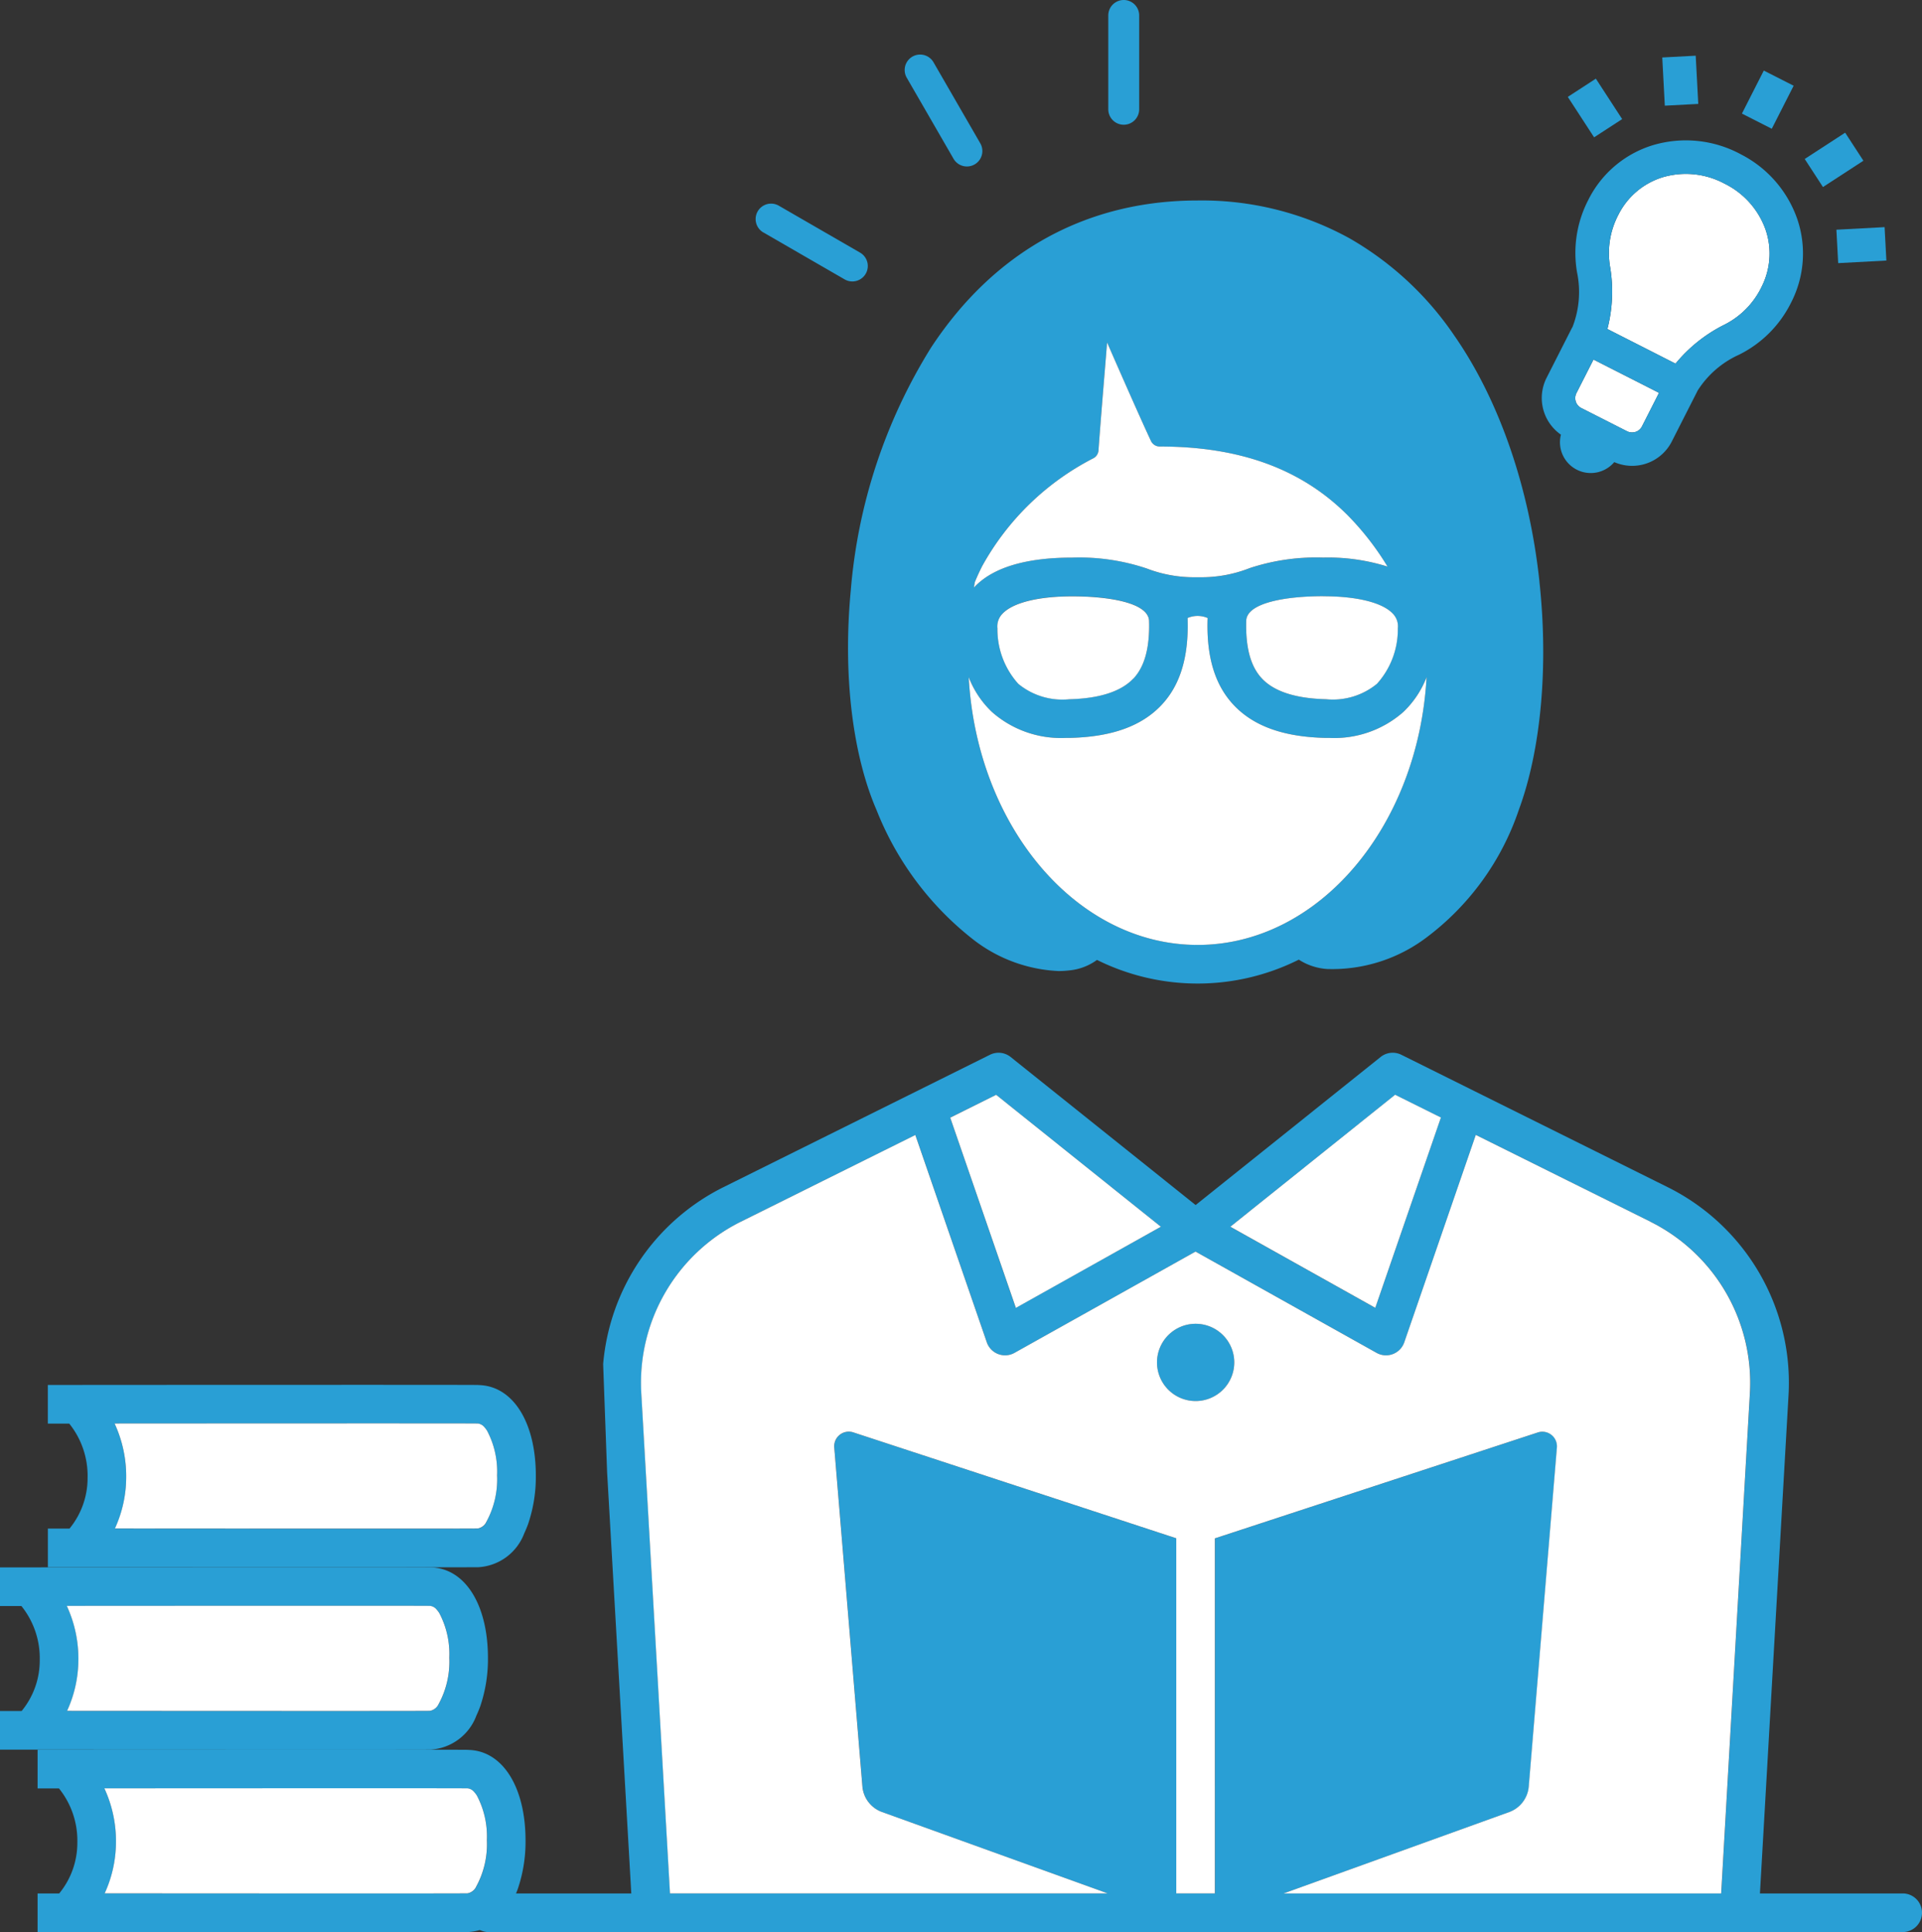 <svg id="グループ_2162" data-name="グループ 2162" xmlns="http://www.w3.org/2000/svg" xmlns:xlink="http://www.w3.org/1999/xlink" width="149.288" height="150.072" viewBox="0 0 149.288 150.072">
  <rect x="0" y="0" width="149.288" height="150.072" fill="#333333" stroke="none"/>
  <defs>
    <clipPath id="clip-path">
      <rect id="長方形_1498" data-name="長方形 1498" width="149.288" height="150.072" fill="none"/>
    </clipPath>
  </defs>
  <g id="グループ_2161" data-name="グループ 2161" clip-path="url(#clip-path)">
    <path id="パス_10072" data-name="パス 10072" d="M92.869,102.823a3,3,0,1,0,3,3,3,3,0,0,0-3-3" fill="#299fd5"/>
    <path id="パス_10073" data-name="パス 10073" d="M147.788,147.072H136.7l2.22-38.681a16.968,16.968,0,0,0-9.4-16.188L108.84,81.924a1.5,1.5,0,0,0-1.6.173L92.869,93.6,78.5,82.1a1.5,1.5,0,0,0-1.606-.173L56.215,92.2a16.966,16.966,0,0,0-9.366,13.749l.307,8.387,1.879,32.733H37.95a1.5,1.5,0,0,0,0,3H147.788a1.5,1.5,0,0,0,0-3M108.363,85.037l3.557,1.768c-2.486,7.221-4.244,12.314-5.1,14.783l-11.259-6.3Zm-30.988,0L90.168,95.284l-11.267,6.3c-.81-2.35-2.479-7.186-5.1-14.778Zm58.553,23.182-2.23,38.853h-34l17.531-6.323a2.317,2.317,0,0,0,1.522-1.987l2.186-26.33a1.131,1.131,0,0,0-1.48-1.168l-25.084,8.225v27.583h-3V119.489l-25.084-8.225a1.131,1.131,0,0,0-1.48,1.168l2.186,26.33a2.317,2.317,0,0,0,1.522,1.987l17.531,6.323h-34l-1.431-24.928-.546-9.5-.253-4.42A13.968,13.968,0,0,1,57.55,94.89L71.1,88.157c3.779,10.965,5.536,16.053,5.554,16.105a1.5,1.5,0,0,0,2.15.819l14.061-7.867,14.06,7.867a1.5,1.5,0,0,0,2.15-.818c.021-.061,2.045-5.911,5.557-16.112l13.559,6.739a13.972,13.972,0,0,1,7.74,13.329" fill="#299fd5"/>
    <path id="パス_10074" data-name="パス 10074" d="M119.577,45.193c-.786-7.34-3.14-14.139-6.628-19.144a24.642,24.642,0,0,0-8.144-7.548,23.8,23.8,0,0,0-11.78-2.929c-8.641,0-15.8,3.956-20.715,11.439A42.163,42.163,0,0,0,66.083,45.86c-.616,6.488.116,12.713,2.009,17.078a23.9,23.9,0,0,0,7.613,10.124,11.652,11.652,0,0,0,6.508,2.362,6.948,6.948,0,0,0,.823-.047,4.352,4.352,0,0,0,2.171-.818,17.559,17.559,0,0,0,15.676-.021,4.594,4.594,0,0,0,2.233.729,12.148,12.148,0,0,0,7.636-2.414,20.645,20.645,0,0,0,7.221-9.954c1.724-4.67,2.309-11.124,1.6-17.706m-16.812,1.119c2.642,0,4.618.493,5.423,1.353a1.41,1.41,0,0,1,.387,1.142,6.315,6.315,0,0,1-1.62,4.305,5.393,5.393,0,0,1-3.953,1.2c-2.349-.057-4.023-.594-4.975-1.6-.885-.932-1.287-2.4-1.23-4.49.039-1.411,3.108-1.913,5.968-1.913M76.287,43.974a20.613,20.613,0,0,1,8.653-8.387.749.749,0,0,0,.383-.6c.109-1.522.306-3.958.5-6.313.058-.714.114-1.414.167-2.074,1.193,2.731,2.773,6.31,3.41,7.655a.75.75,0,0,0,.678.429c6.232,0,11,1.742,14.587,5.326a21.544,21.544,0,0,1,3.108,4.005,15.4,15.4,0,0,0-5-.7,16.46,16.46,0,0,0-5.713.82l-.017.007a10.237,10.237,0,0,1-3.9.7h-.224a10.237,10.237,0,0,1-3.9-.7L89,44.132a16.46,16.46,0,0,0-5.713-.82c-3.622,0-6.184.775-7.614,2.3-.009.009-.017.019-.025.028.022-.139.043-.278.067-.416.174-.426.364-.844.574-1.254m11.736,8.741c-.952,1-2.626,1.54-4.975,1.6a5.4,5.4,0,0,1-3.953-1.2,6.315,6.315,0,0,1-1.62-4.305,1.41,1.41,0,0,1,.387-1.142c.805-.86,2.781-1.353,5.423-1.353,2.86,0,5.929.5,5.968,1.913.057,2.09-.345,3.558-1.23,4.49m5,20.68c-9.411,0-17.141-9.195-17.783-20.8a7.433,7.433,0,0,0,1.8,2.7A8.1,8.1,0,0,0,82.8,57.315c.1,0,.21,0,.317,0,3.219-.078,5.534-.906,7.077-2.53,1.462-1.539,2.134-3.711,2.053-6.638,0-.049,0-.1-.007-.145a1.975,1.975,0,0,1,1.562,0c0,.048-.006.1-.007.145-.081,2.927.591,5.1,2.053,6.638,1.543,1.624,3.858,2.452,7.077,2.53.107,0,.212,0,.317,0a8.1,8.1,0,0,0,5.765-2.019,7.433,7.433,0,0,0,1.8-2.7c-.642,11.6-8.372,20.8-17.783,20.8" fill="#299fd5"/>
    <path id="パス_10075" data-name="パス 10075" d="M102.765,46.312c2.642,0,4.618.493,5.423,1.354a1.407,1.407,0,0,1,.387,1.141,6.311,6.311,0,0,1-1.62,4.305,5.389,5.389,0,0,1-3.953,1.2c-2.349-.057-4.023-.594-4.975-1.6-.885-.932-1.287-2.4-1.23-4.491.039-1.41,3.108-1.913,5.968-1.913" fill="#fff"/>
    <path id="パス_10076" data-name="パス 10076" d="M76.287,43.974a20.607,20.607,0,0,1,8.653-8.387.749.749,0,0,0,.383-.6c.109-1.523.306-3.959.5-6.314.058-.714.115-1.414.168-2.074,1.193,2.731,2.773,6.31,3.41,7.655a.75.75,0,0,0,.678.429c6.232,0,11,1.742,14.587,5.327a21.622,21.622,0,0,1,3.108,4,15.407,15.407,0,0,0-5-.7,16.466,16.466,0,0,0-5.714.82l-.017.007a10.231,10.231,0,0,1-3.9.7h-.224a10.233,10.233,0,0,1-3.9-.7L89,44.132a16.46,16.46,0,0,0-5.713-.82c-3.622,0-6.184.775-7.614,2.3l-.026.028c.023-.139.044-.277.068-.416q.26-.639.574-1.254" fill="#fff"/>
    <path id="パス_10077" data-name="パス 10077" d="M88.022,52.715c-.952,1-2.626,1.54-4.975,1.6a5.391,5.391,0,0,1-3.953-1.2,6.315,6.315,0,0,1-1.62-4.3,1.408,1.408,0,0,1,.387-1.142c.805-.86,2.781-1.354,5.423-1.354,2.86,0,5.929.5,5.968,1.914.057,2.09-.345,3.558-1.23,4.49" fill="#fff"/>
    <path id="パス_10078" data-name="パス 10078" d="M93.025,73.395c-9.411,0-17.141-9.195-17.783-20.8a7.433,7.433,0,0,0,1.8,2.7A8.1,8.1,0,0,0,82.8,57.315c.1,0,.21,0,.317,0,3.219-.078,5.534-.906,7.077-2.53,1.462-1.539,2.134-3.711,2.053-6.638,0-.049,0-.1-.007-.145a1.975,1.975,0,0,1,1.562,0c0,.048-.006.1-.007.145-.081,2.927.591,5.1,2.053,6.638,1.543,1.624,3.858,2.452,7.077,2.53.107,0,.212,0,.317,0a8.1,8.1,0,0,0,5.765-2.019,7.433,7.433,0,0,0,1.8-2.7c-.642,11.6-8.372,20.8-17.783,20.8" fill="#fff"/>
    <path id="パス_10079" data-name="パス 10079" d="M111.92,86.8l-3.557-1.768-12.8,10.252,11.259,6.3c.853-2.469,2.611-7.561,5.1-14.783" fill="#fff"/>
    <path id="パス_10080" data-name="パス 10080" d="M90.168,95.284,77.375,85.037l-3.569,1.774c2.616,7.591,4.285,12.427,5.1,14.777Z" fill="#fff"/>
    <path id="パス_10081" data-name="パス 10081" d="M128.188,94.89l-13.559-6.739c-3.512,10.2-5.535,16.051-5.556,16.112a1.5,1.5,0,0,1-2.15.818L92.862,97.214,78.8,105.081a1.5,1.5,0,0,1-2.15-.819c-.018-.053-1.775-5.14-5.554-16.105L57.55,94.89a13.97,13.97,0,0,0-7.74,13.329l.254,4.42.545,9.5,1.431,24.928h34l-17.531-6.323a2.317,2.317,0,0,1-1.522-1.987l-2.186-26.33a1.132,1.132,0,0,1,1.48-1.169l25.084,8.226v27.583h3V119.489l25.084-8.226a1.132,1.132,0,0,1,1.48,1.169l-2.186,26.33a2.317,2.317,0,0,1-1.522,1.987l-17.531,6.323h34l2.23-38.853a13.97,13.97,0,0,0-7.74-13.329M92.869,108.823a3,3,0,1,1,3-3,3,3,0,0,1-3,3" fill="#fff"/>
    <path id="パス_10082" data-name="パス 10082" d="M127.034,33.547a.861.861,0,0,1-.66-.051l-3.548-1.8a.866.866,0,0,1-.379-1.163l1.324-2.606,5.09,2.587-1.324,2.606a.86.86,0,0,1-.5.43" fill="#fff"/>
    <path id="パス_10083" data-name="パス 10083" d="M136.8,22.341a6.4,6.4,0,0,1-2.968,2.932,11.654,11.654,0,0,0-3.689,2.972l-5.291-2.69a11.66,11.66,0,0,0,.226-4.731,6.391,6.391,0,0,1,.619-4.126,5.735,5.735,0,0,1,3.423-2.922,6.344,6.344,0,0,1,4.608.374l.392.2a6.347,6.347,0,0,1,3.023,3.5,5.742,5.742,0,0,1-.343,4.488" fill="#fff"/>
    <path id="パス_10084" data-name="パス 10084" d="M135.243,12a8.966,8.966,0,0,0-6.9-.71,8.312,8.312,0,0,0-4.969,4.227,8.935,8.935,0,0,0-.879,5.641,7.509,7.509,0,0,1-.35,4.234c-.022.034-.042.07-.061.106l-1.957,3.851a3.47,3.47,0,0,0,1.115,4.413,2.39,2.39,0,0,0,4.143,2.131,3.453,3.453,0,0,0,4.468-1.6l1.957-3.851a.8.8,0,0,0,.039-.084,7.4,7.4,0,0,1,3.226-2.806,8.941,8.941,0,0,0,4.038-4.035,8.32,8.32,0,0,0,.486-6.506A8.936,8.936,0,0,0,135.243,12m-8.209,21.544a.854.854,0,0,1-.659-.051l-3.549-1.8a.866.866,0,0,1-.379-1.163l1.325-2.606,5.09,2.587-1.325,2.606a.856.856,0,0,1-.5.43M136.8,22.341a6.4,6.4,0,0,1-2.968,2.932,11.654,11.654,0,0,0-3.689,2.972l-5.291-2.69a11.66,11.66,0,0,0,.226-4.731,6.391,6.391,0,0,1,.619-4.126,5.735,5.735,0,0,1,3.423-2.922,6.344,6.344,0,0,1,4.608.374l.392.2a6.347,6.347,0,0,1,3.023,3.5,5.742,5.742,0,0,1-.343,4.488" fill="#299fd5"/>
    <rect id="長方形_1493" data-name="長方形 1493" width="3.749" height="2.601" transform="translate(135.301 8.823) rotate(-63.061)" fill="#299fd5"/>
    <rect id="長方形_1494" data-name="長方形 1494" width="2.601" height="3.749" transform="matrix(0.999, -0.053, 0.053, 0.999, 129.113, 4.464)" fill="#299fd5"/>
    <rect id="長方形_1495" data-name="長方形 1495" width="2.6" height="3.749" transform="matrix(0.838, -0.545, 0.545, 0.838, 121.776, 7.526)" fill="#299fd5"/>
    <rect id="長方形_1496" data-name="長方形 1496" width="3.749" height="2.6" transform="translate(142.639 17.842) rotate(-3.059)" fill="#299fd5"/>
    <rect id="長方形_1497" data-name="長方形 1497" width="3.749" height="2.6" transform="matrix(0.838, -0.545, 0.545, 0.838, 140.178, 12.349)" fill="#299fd5"/>
    <path id="パス_10085" data-name="パス 10085" d="M87.284,9.689a1.2,1.2,0,0,0,1.2-1.2V1.2a1.2,1.2,0,0,0-2.4,0V8.489a1.2,1.2,0,0,0,1.2,1.2" fill="#299fd5"/>
    <path id="パス_10086" data-name="パス 10086" d="M74.075,12.35a1.2,1.2,0,0,0,2.078-1.2L72.509,4.838a1.2,1.2,0,1,0-2.079,1.2Z" fill="#299fd5"/>
    <path id="パス_10087" data-name="パス 10087" d="M59.293,18.054,65.605,21.7a1.187,1.187,0,0,0,.6.161,1.2,1.2,0,0,0,.6-2.239l-6.312-3.645a1.2,1.2,0,0,0-1.2,2.079" fill="#299fd5"/>
    <path id="パス_10088" data-name="パス 10088" d="M36.354,135.914l-.108,0c-1.31-.019-25.8-.006-33.326,0v3l1.662,0a6.462,6.462,0,0,1,1.425,4.2A6.185,6.185,0,0,1,4.6,147.069l-1.681,0v3c7.564,0,32.294.018,33.434,0a4.059,4.059,0,0,0,3.567-2.632c.108-.228.207-.47.3-.722a11.406,11.406,0,0,0,.6-3.76c0-4.164-1.793-6.991-4.461-7.034m.617,10.66a.928.928,0,0,1-.667.488l-.115,0c-1.4.02-27.661,0-28.058,0a9.576,9.576,0,0,0,.876-3.923,9.735,9.735,0,0,0-.9-4.233c.868,0,26.7-.018,28.094,0h.107a.778.778,0,0,1,.537.3,1.833,1.833,0,0,1,.129.162c.022.03.043.061.064.093a6.8,6.8,0,0,1,.78,3.477,6.878,6.878,0,0,1-.844,3.626" fill="#299fd5"/>
    <path id="パス_10089" data-name="パス 10089" d="M33.434,121.744l-.108,0c-1.31-.019-25.8-.006-33.326,0v3l1.662,0a6.462,6.462,0,0,1,1.425,4.2A6.185,6.185,0,0,1,1.681,132.9L0,132.9v3c7.564,0,32.294.018,33.434,0A4.059,4.059,0,0,0,37,133.26c.108-.228.207-.47.3-.722a11.406,11.406,0,0,0,.6-3.76c0-4.164-1.793-6.991-4.461-7.034m.617,10.66a.928.928,0,0,1-.667.488l-.115,0c-1.4.02-27.661,0-28.058,0a9.576,9.576,0,0,0,.876-3.923,9.735,9.735,0,0,0-.9-4.233c.868,0,26.7-.018,28.094,0h.107a.778.778,0,0,1,.537.3,1.836,1.836,0,0,1,.129.162c.022.03.043.061.064.093a6.8,6.8,0,0,1,.78,3.477,6.878,6.878,0,0,1-.844,3.626" fill="#299fd5"/>
    <path id="パス_10090" data-name="パス 10090" d="M37.15,107.575l-.108,0c-1.31-.019-25.8-.006-33.326,0v3l1.662,0a6.462,6.462,0,0,1,1.425,4.2A6.187,6.187,0,0,1,5.4,118.73l-1.681,0v3c7.564,0,32.294.018,33.434,0a4.059,4.059,0,0,0,3.567-2.632c.108-.228.207-.47.3-.722a11.406,11.406,0,0,0,.6-3.76c0-4.164-1.793-6.991-4.461-7.034m.617,10.66a.928.928,0,0,1-.667.488l-.115,0c-1.4.02-27.661,0-28.058,0A9.576,9.576,0,0,0,9.8,114.8a9.735,9.735,0,0,0-.9-4.233c.868,0,26.7-.018,28.094,0H37.1a.778.778,0,0,1,.537.3,1.836,1.836,0,0,1,.129.162c.022.03.043.061.064.093a6.8,6.8,0,0,1,.78,3.477,6.878,6.878,0,0,1-.844,3.626" fill="#299fd5"/>
    <path id="パス_10091" data-name="パス 10091" d="M36.971,146.574a.928.928,0,0,1-.667.488l-.115,0c-1.4.02-27.661,0-28.058,0a9.576,9.576,0,0,0,.876-3.923,9.735,9.735,0,0,0-.9-4.233c.868,0,26.7-.018,28.094,0h.107a.778.778,0,0,1,.537.3,1.833,1.833,0,0,1,.129.162c.022.03.043.061.064.093a6.8,6.8,0,0,1,.78,3.477,6.878,6.878,0,0,1-.844,3.626" fill="#fff"/>
    <path id="パス_10092" data-name="パス 10092" d="M34.051,132.4a.928.928,0,0,1-.667.488l-.115,0c-1.4.02-27.661,0-28.058,0a9.576,9.576,0,0,0,.876-3.923,9.735,9.735,0,0,0-.9-4.233c.868,0,26.7-.018,28.094,0h.107a.778.778,0,0,1,.537.3,1.836,1.836,0,0,1,.129.162c.022.03.043.061.064.093a6.8,6.8,0,0,1,.78,3.477,6.878,6.878,0,0,1-.844,3.626" fill="#fff"/>
    <path id="パス_10093" data-name="パス 10093" d="M37.767,118.235a.928.928,0,0,1-.667.488l-.115,0c-1.4.02-27.661,0-28.058,0A9.576,9.576,0,0,0,9.8,114.8a9.735,9.735,0,0,0-.9-4.233c.868,0,26.7-.018,28.094,0H37.1a.778.778,0,0,1,.537.3,1.836,1.836,0,0,1,.129.162c.022.03.043.061.064.093a6.8,6.8,0,0,1,.78,3.477,6.878,6.878,0,0,1-.844,3.626" fill="#fff"/>
  </g>
</svg>
